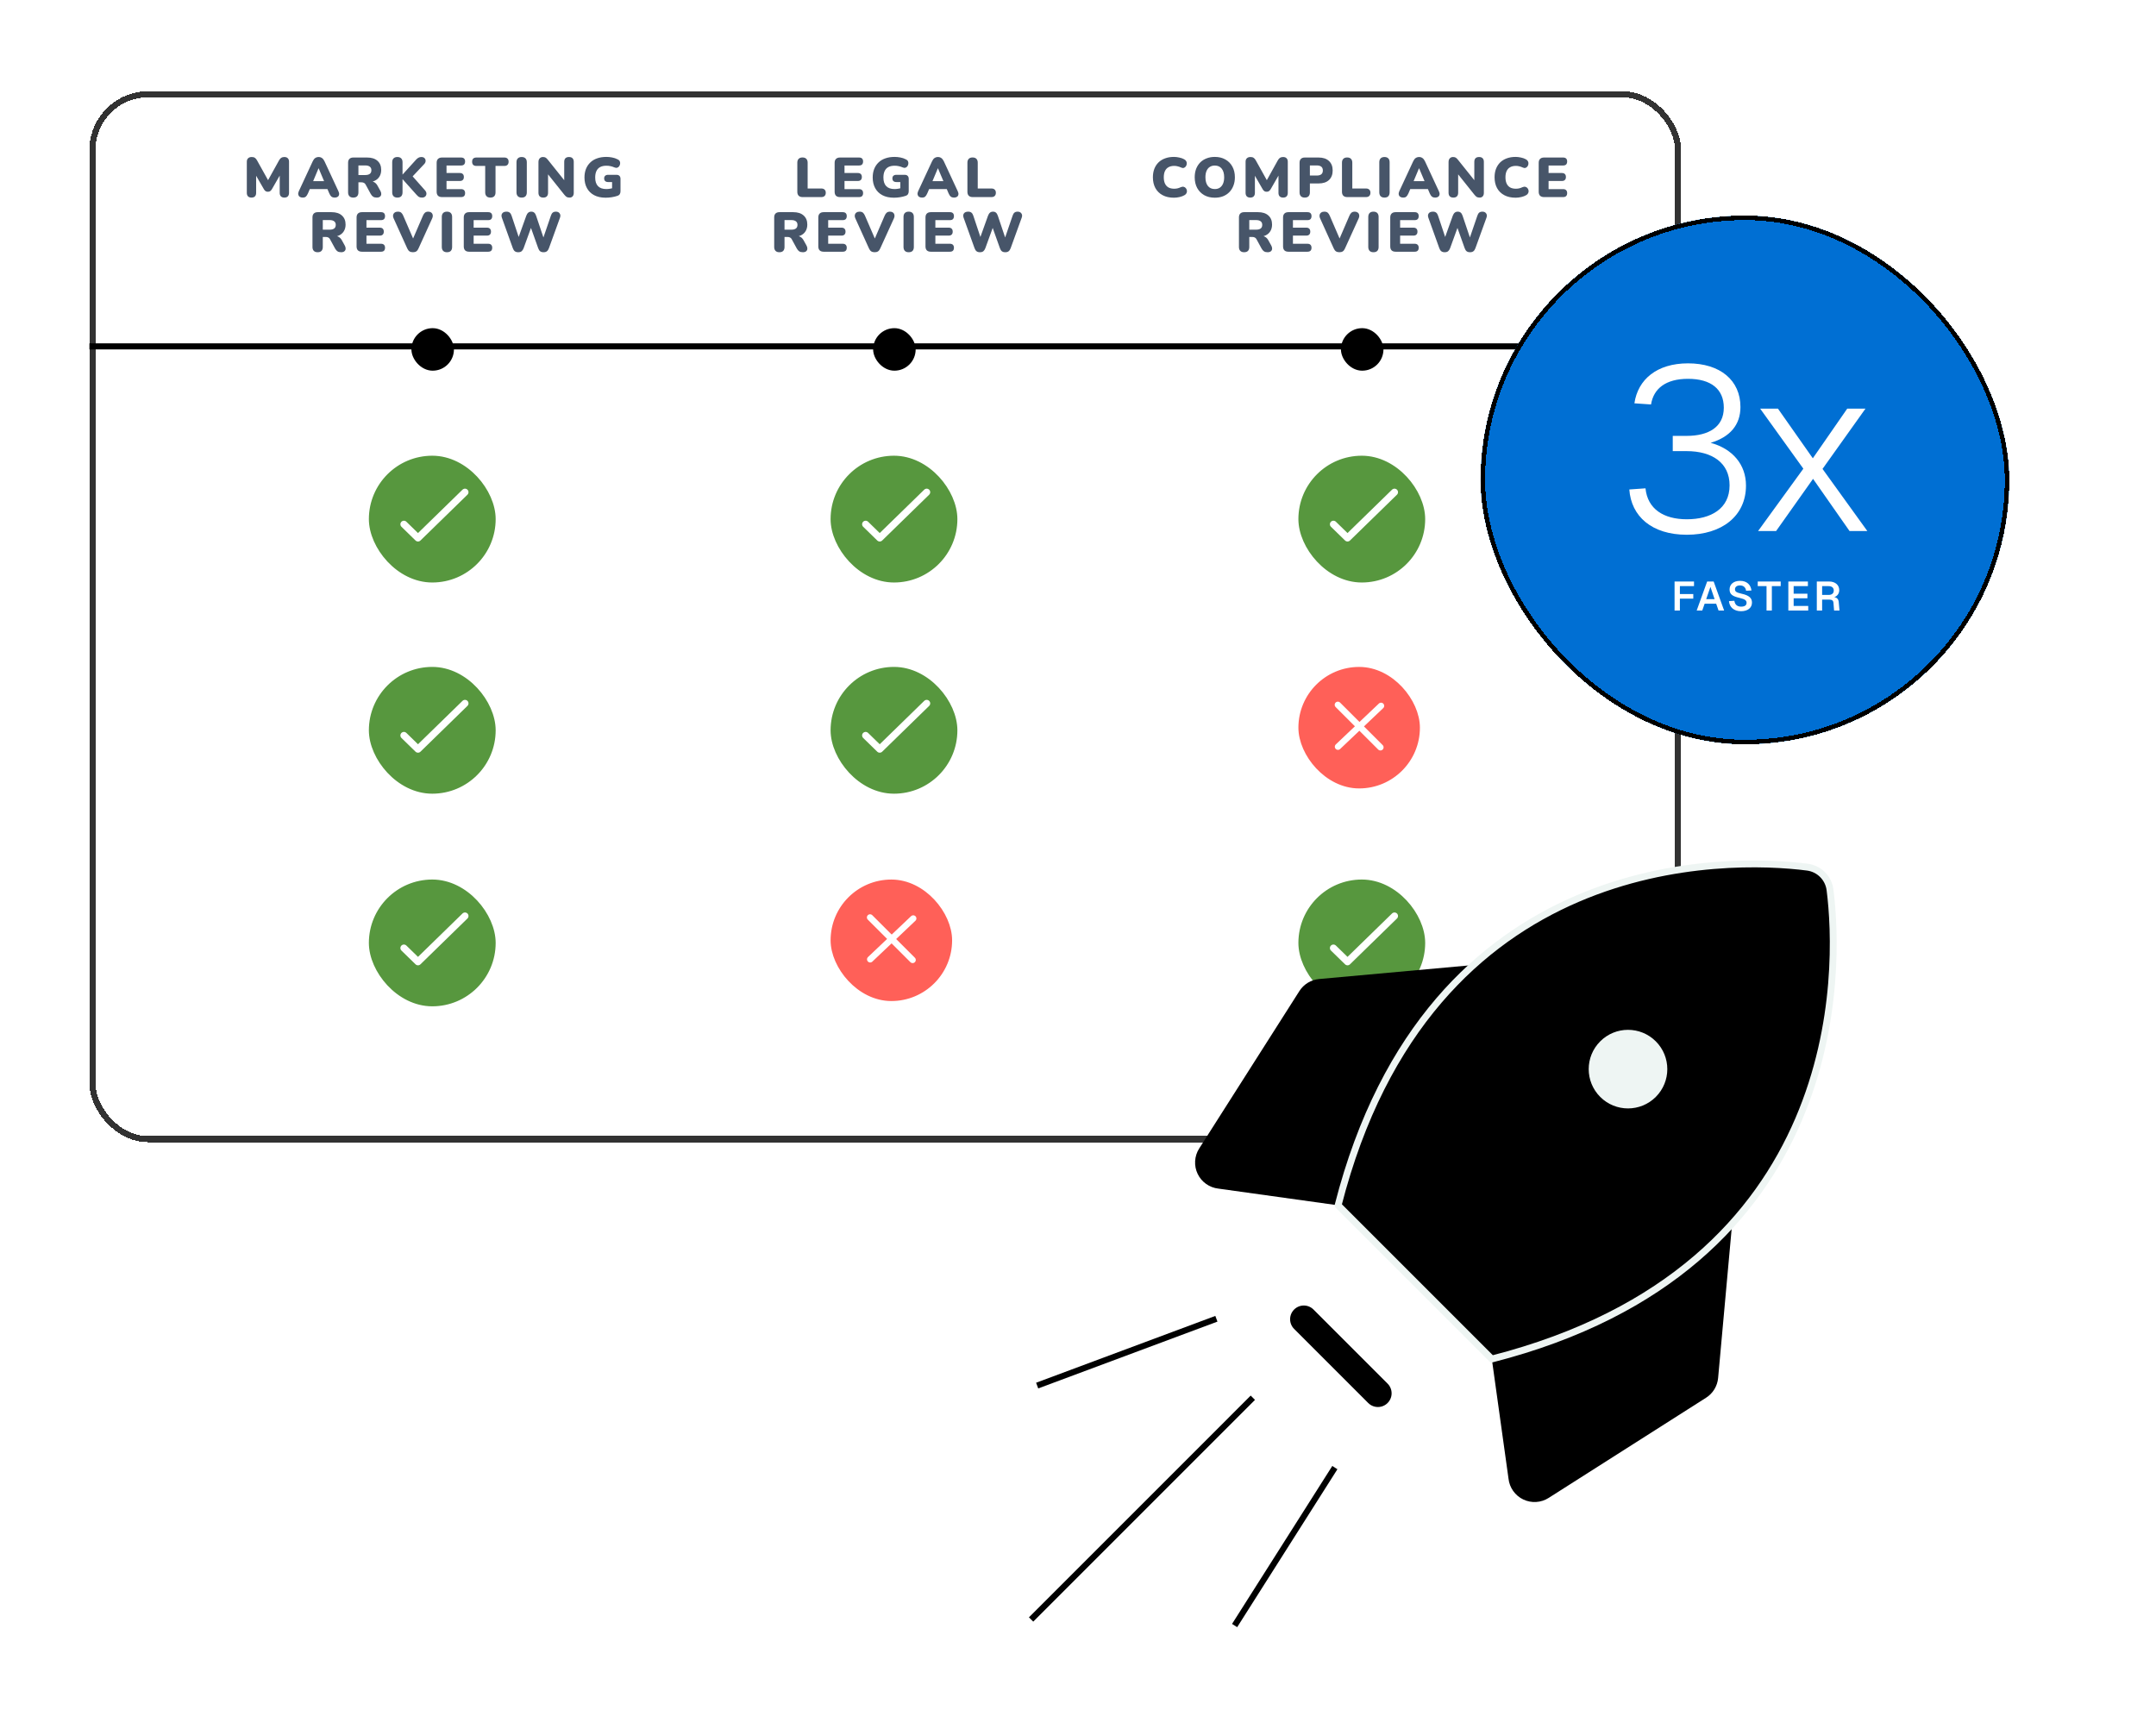 <?xml version="1.0" standalone="no"?>
<!DOCTYPE svg PUBLIC "-//W3C//DTD SVG 1.1//EN" "http://www.w3.org/Graphics/SVG/1.1/DTD/svg11.dtd">
<svg xmlns="http://www.w3.org/2000/svg" width="434" height="348" viewBox="0 0 434 348" fill="none">
<g filter="url(#filter0_d_153_1796)">
<rect x="18" y="16" width="320.413" height="211.57" rx="11.836" fill="white" shape-rendering="crispEdges"/>
<rect x="18.611" y="16.611" width="319.19" height="210.347" rx="11.224" stroke="#323232" stroke-width="1.223" shape-rendering="crispEdges"/>
<rect x="83.331" y="64.21" width="7.531" height="7.531" rx="3.766" fill="black" stroke="black" stroke-width="1.029" stroke-linecap="round" stroke-linejoin="round"/>
<rect x="176.275" y="64.21" width="7.531" height="7.531" rx="3.766" fill="black" stroke="black" stroke-width="1.029" stroke-linecap="round" stroke-linejoin="round"/>
<rect x="270.442" y="64.21" width="7.531" height="7.531" rx="3.766" fill="black" stroke="black" stroke-width="1.029" stroke-linecap="round" stroke-linejoin="round"/>
<rect x="74.963" y="90.083" width="24.104" height="24.104" rx="12.052" fill="#57973E" stroke="#57973E" stroke-width="1.418" stroke-linecap="round" stroke-linejoin="round"/>
<path d="M81.306 103.168L84.143 105.934L93.599 96.715" stroke="white" stroke-width="1.418" stroke-linecap="round" stroke-linejoin="round"/>
<rect x="74.963" y="132.599" width="24.104" height="24.104" rx="12.052" fill="#57973E" stroke="#57973E" stroke-width="1.418" stroke-linecap="round" stroke-linejoin="round"/>
<path d="M81.306 145.684L84.143 148.45L93.599 139.231" stroke="white" stroke-width="1.418" stroke-linecap="round" stroke-linejoin="round"/>
<rect x="167.907" y="90.083" width="24.104" height="24.104" rx="12.052" fill="#57973E" stroke="#57973E" stroke-width="1.418" stroke-linecap="round" stroke-linejoin="round"/>
<path d="M174.25 103.168L177.087 105.934L186.543 96.715" stroke="white" stroke-width="1.418" stroke-linecap="round" stroke-linejoin="round"/>
<rect x="167.907" y="132.599" width="24.104" height="24.104" rx="12.052" fill="#57973E" stroke="#57973E" stroke-width="1.418" stroke-linecap="round" stroke-linejoin="round"/>
<path d="M174.25 145.684L177.087 148.45L186.543 139.231" stroke="white" stroke-width="1.418" stroke-linecap="round" stroke-linejoin="round"/>
<rect x="74.963" y="175.402" width="24.104" height="24.104" rx="12.052" fill="#57973E" stroke="#57973E" stroke-width="1.418" stroke-linecap="round" stroke-linejoin="round"/>
<path d="M81.306 188.488L84.143 191.254L93.599 182.034" stroke="white" stroke-width="1.418" stroke-linecap="round" stroke-linejoin="round"/>
<rect x="167.774" y="175.27" width="23.311" height="23.311" rx="11.656" fill="#FF6058" stroke="#FF6058" stroke-width="1.148" stroke-linecap="round" stroke-linejoin="round"/>
<path d="M175.164 190.759L183.836 182.529" stroke="white" stroke-width="1.268" stroke-linecap="round" stroke-linejoin="round"/>
<path d="M183.714 190.882L175.139 182.321" stroke="white" stroke-width="1.268" stroke-linecap="round" stroke-linejoin="round"/>
<rect x="262.074" y="90.083" width="24.104" height="24.104" rx="12.052" fill="#57973E" stroke="#57973E" stroke-width="1.418" stroke-linecap="round" stroke-linejoin="round"/>
<path d="M268.417 103.168L271.254 105.934L280.71 96.715" stroke="white" stroke-width="1.418" stroke-linecap="round" stroke-linejoin="round"/>
<rect x="262.074" y="175.402" width="24.104" height="24.104" rx="12.052" fill="#57973E" stroke="#57973E" stroke-width="1.418" stroke-linecap="round" stroke-linejoin="round"/>
<path d="M268.417 188.488L271.254 191.254L280.71 182.034" stroke="white" stroke-width="1.418" stroke-linecap="round" stroke-linejoin="round"/>
<rect x="261.941" y="132.467" width="23.311" height="23.311" rx="11.656" fill="#FF6058" stroke="#FF6058" stroke-width="1.148" stroke-linecap="round" stroke-linejoin="round"/>
<path d="M269.331 147.956L278.003 139.726" stroke="white" stroke-width="1.268" stroke-linecap="round" stroke-linejoin="round"/>
<path d="M277.881 148.078L269.306 139.518" stroke="white" stroke-width="1.268" stroke-linecap="round" stroke-linejoin="round"/>
<path d="M18 67.364L337.337 67.364" stroke="black" stroke-width="1.223"/>
</g>
<path d="M161.55 39.675C161.218 39.675 160.959 39.585 160.77 39.404C160.59 39.216 160.499 38.956 160.499 38.625V32.75C160.499 32.411 160.59 32.152 160.77 31.971C160.951 31.79 161.207 31.7 161.538 31.7C161.877 31.7 162.133 31.79 162.307 31.971C162.487 32.152 162.578 32.411 162.578 32.75V37.947H165.334C165.62 37.947 165.839 38.022 165.989 38.173C166.148 38.316 166.227 38.527 166.227 38.806C166.227 39.084 166.148 39.299 165.989 39.45C165.839 39.6 165.62 39.675 165.334 39.675H161.55ZM169.096 39.675C168.742 39.675 168.471 39.585 168.282 39.404C168.101 39.216 168.011 38.949 168.011 38.602V32.784C168.011 32.438 168.101 32.174 168.282 31.994C168.471 31.805 168.742 31.711 169.096 31.711H172.925C173.196 31.711 173.4 31.779 173.535 31.915C173.671 32.05 173.739 32.246 173.739 32.502C173.739 32.766 173.671 32.969 173.535 33.112C173.4 33.248 173.196 33.315 172.925 33.315H169.999V34.829H172.677C172.94 34.829 173.14 34.897 173.275 35.032C173.419 35.168 173.49 35.367 173.49 35.631C173.49 35.895 173.419 36.094 173.275 36.23C173.14 36.365 172.94 36.433 172.677 36.433H169.999V38.071H172.925C173.196 38.071 173.4 38.143 173.535 38.286C173.671 38.422 173.739 38.617 173.739 38.873C173.739 39.137 173.671 39.337 173.535 39.472C173.4 39.608 173.196 39.675 172.925 39.675H169.096ZM179.943 39.8C179.032 39.8 178.256 39.63 177.616 39.291C176.983 38.952 176.501 38.478 176.17 37.868C175.838 37.258 175.673 36.546 175.673 35.733C175.673 35.1 175.771 34.532 175.967 34.027C176.17 33.515 176.46 33.078 176.836 32.717C177.213 32.347 177.672 32.069 178.215 31.881C178.764 31.685 179.386 31.587 180.079 31.587C180.455 31.587 180.839 31.625 181.231 31.7C181.622 31.768 182.007 31.899 182.383 32.095C182.579 32.186 182.711 32.314 182.779 32.479C182.854 32.638 182.876 32.807 182.846 32.988C182.824 33.161 182.76 33.323 182.654 33.473C182.556 33.617 182.421 33.714 182.248 33.767C182.074 33.812 181.879 33.786 181.66 33.688C181.434 33.583 181.189 33.504 180.926 33.451C180.662 33.391 180.384 33.361 180.09 33.361C179.585 33.361 179.164 33.451 178.825 33.632C178.493 33.812 178.245 34.08 178.079 34.434C177.913 34.788 177.83 35.221 177.83 35.733C177.83 36.501 178.019 37.081 178.395 37.472C178.772 37.864 179.329 38.06 180.067 38.06C180.293 38.06 180.538 38.037 180.802 37.992C181.073 37.947 181.344 37.883 181.615 37.8L181.231 38.58V36.648H180.44C180.184 36.648 179.984 36.584 179.841 36.456C179.706 36.328 179.638 36.147 179.638 35.914C179.638 35.68 179.706 35.503 179.841 35.383C179.984 35.255 180.184 35.191 180.44 35.191H182.112C182.376 35.191 182.575 35.262 182.711 35.405C182.854 35.541 182.925 35.74 182.925 36.004V38.501C182.925 38.727 182.876 38.919 182.779 39.077C182.688 39.235 182.541 39.348 182.338 39.416C181.984 39.536 181.6 39.63 181.186 39.698C180.771 39.766 180.357 39.8 179.943 39.8ZM185.592 39.777C185.359 39.777 185.163 39.724 185.005 39.619C184.847 39.506 184.749 39.355 184.711 39.167C184.673 38.971 184.707 38.753 184.813 38.512L187.626 32.457C187.761 32.163 187.927 31.948 188.123 31.813C188.326 31.677 188.556 31.609 188.812 31.609C189.068 31.609 189.29 31.677 189.478 31.813C189.674 31.948 189.844 32.163 189.987 32.457L192.8 38.512C192.92 38.753 192.962 38.971 192.924 39.167C192.894 39.363 192.8 39.514 192.641 39.619C192.491 39.724 192.303 39.777 192.077 39.777C191.775 39.777 191.542 39.709 191.376 39.574C191.218 39.438 191.075 39.22 190.947 38.919L190.337 37.484L191.128 38.06H186.473L187.275 37.484L186.665 38.919C186.53 39.22 186.391 39.438 186.247 39.574C186.104 39.709 185.886 39.777 185.592 39.777ZM188.789 33.88L187.479 37.009L187.163 36.467H190.45L190.134 37.009L188.812 33.88H188.789ZM195.79 39.675C195.459 39.675 195.199 39.585 195.01 39.404C194.83 39.216 194.739 38.956 194.739 38.625V32.75C194.739 32.411 194.83 32.152 195.01 31.971C195.191 31.79 195.447 31.7 195.779 31.7C196.117 31.7 196.374 31.79 196.547 31.971C196.728 32.152 196.818 32.411 196.818 32.75V37.947H199.574C199.861 37.947 200.079 38.022 200.23 38.173C200.388 38.316 200.467 38.527 200.467 38.806C200.467 39.084 200.388 39.299 200.23 39.45C200.079 39.6 199.861 39.675 199.574 39.675H195.79ZM156.883 50.777C156.552 50.777 156.295 50.687 156.115 50.506C155.934 50.318 155.844 50.058 155.844 49.727V43.762C155.844 43.423 155.934 43.163 156.115 42.982C156.303 42.801 156.563 42.711 156.894 42.711H159.673C160.577 42.711 161.274 42.933 161.763 43.378C162.26 43.814 162.509 44.425 162.509 45.208C162.509 45.712 162.396 46.153 162.17 46.529C161.951 46.898 161.631 47.185 161.21 47.388C160.795 47.584 160.283 47.682 159.673 47.682L159.764 47.478H160.306C160.63 47.478 160.916 47.557 161.164 47.716C161.413 47.866 161.62 48.1 161.786 48.416L162.351 49.433C162.471 49.651 162.528 49.866 162.52 50.077C162.513 50.28 162.43 50.45 162.272 50.585C162.121 50.713 161.899 50.777 161.605 50.777C161.311 50.777 161.07 50.717 160.882 50.596C160.701 50.476 160.539 50.288 160.396 50.032L159.368 48.145C159.278 47.979 159.161 47.866 159.018 47.806C158.882 47.738 158.724 47.704 158.544 47.704H157.922V49.727C157.922 50.058 157.836 50.318 157.662 50.506C157.489 50.687 157.229 50.777 156.883 50.777ZM157.922 46.236H159.3C159.7 46.236 160.005 46.157 160.215 45.998C160.426 45.84 160.532 45.596 160.532 45.264C160.532 44.948 160.426 44.711 160.215 44.553C160.005 44.387 159.7 44.304 159.3 44.304H157.922V46.236ZM165.808 50.675C165.454 50.675 165.183 50.585 164.995 50.404C164.814 50.216 164.724 49.949 164.724 49.602V43.784C164.724 43.438 164.814 43.174 164.995 42.993C165.183 42.805 165.454 42.711 165.808 42.711H169.638C169.909 42.711 170.112 42.779 170.248 42.914C170.383 43.05 170.451 43.246 170.451 43.502C170.451 43.766 170.383 43.969 170.248 44.112C170.112 44.248 169.909 44.315 169.638 44.315H166.712V45.829H169.389C169.653 45.829 169.852 45.897 169.988 46.032C170.131 46.168 170.203 46.367 170.203 46.631C170.203 46.895 170.131 47.094 169.988 47.23C169.852 47.365 169.653 47.433 169.389 47.433H166.712V49.071H169.638C169.909 49.071 170.112 49.143 170.248 49.286C170.383 49.422 170.451 49.617 170.451 49.873C170.451 50.137 170.383 50.337 170.248 50.472C170.112 50.608 169.909 50.675 169.638 50.675H165.808ZM176.068 50.777C175.782 50.777 175.548 50.717 175.368 50.596C175.194 50.476 175.048 50.284 174.927 50.02L172.193 43.988C172.073 43.724 172.035 43.487 172.08 43.276C172.125 43.065 172.231 42.903 172.397 42.79C172.562 42.67 172.769 42.609 173.018 42.609C173.327 42.609 173.556 42.677 173.707 42.813C173.865 42.948 174.001 43.148 174.114 43.411L176.418 48.744H175.786L178.09 43.4C178.203 43.137 178.339 42.941 178.497 42.813C178.655 42.677 178.877 42.609 179.163 42.609C179.397 42.609 179.593 42.67 179.751 42.79C179.909 42.903 180.007 43.065 180.044 43.276C180.09 43.487 180.052 43.724 179.932 43.988L177.186 50.02C177.073 50.284 176.93 50.476 176.757 50.596C176.584 50.717 176.354 50.777 176.068 50.777ZM182.916 50.777C182.585 50.777 182.329 50.687 182.148 50.506C181.967 50.318 181.877 50.054 181.877 49.715V43.671C181.877 43.325 181.967 43.061 182.148 42.881C182.329 42.7 182.585 42.609 182.916 42.609C183.255 42.609 183.511 42.7 183.684 42.881C183.865 43.061 183.955 43.325 183.955 43.671V49.715C183.955 50.054 183.869 50.318 183.696 50.506C183.522 50.687 183.262 50.777 182.916 50.777ZM187.384 50.675C187.03 50.675 186.759 50.585 186.571 50.404C186.39 50.216 186.3 49.949 186.3 49.602V43.784C186.3 43.438 186.39 43.174 186.571 42.993C186.759 42.805 187.03 42.711 187.384 42.711H191.214C191.485 42.711 191.688 42.779 191.824 42.914C191.959 43.05 192.027 43.246 192.027 43.502C192.027 43.766 191.959 43.969 191.824 44.112C191.688 44.248 191.485 44.315 191.214 44.315H188.288V45.829H190.965C191.229 45.829 191.428 45.897 191.564 46.032C191.707 46.168 191.779 46.367 191.779 46.631C191.779 46.895 191.707 47.094 191.564 47.23C191.428 47.365 191.229 47.433 190.965 47.433H188.288V49.071H191.214C191.485 49.071 191.688 49.143 191.824 49.286C191.959 49.422 192.027 49.617 192.027 49.873C192.027 50.137 191.959 50.337 191.824 50.472C191.688 50.608 191.485 50.675 191.214 50.675H187.384ZM197.26 50.777C196.981 50.777 196.755 50.713 196.582 50.585C196.409 50.45 196.273 50.242 196.176 49.964L193.973 43.83C193.852 43.491 193.871 43.204 194.029 42.971C194.195 42.73 194.485 42.609 194.899 42.609C195.178 42.609 195.396 42.677 195.554 42.813C195.712 42.941 195.837 43.144 195.927 43.423L197.61 48.472H197.079L198.887 43.423C198.992 43.144 199.124 42.941 199.282 42.813C199.44 42.677 199.644 42.609 199.892 42.609C200.141 42.609 200.34 42.677 200.491 42.813C200.642 42.941 200.766 43.148 200.864 43.434L202.558 48.472H202.106L203.835 43.423C203.925 43.144 204.046 42.941 204.196 42.813C204.355 42.677 204.573 42.609 204.852 42.609C205.198 42.609 205.45 42.73 205.608 42.971C205.774 43.204 205.793 43.491 205.665 43.83L203.439 49.975C203.342 50.246 203.206 50.45 203.033 50.585C202.867 50.713 202.645 50.777 202.366 50.777C202.08 50.777 201.85 50.713 201.677 50.585C201.511 50.45 201.38 50.242 201.282 49.964L199.689 45.49H199.971L198.345 49.975C198.239 50.246 198.104 50.45 197.938 50.585C197.772 50.713 197.546 50.777 197.26 50.777Z" fill="#475569"/>
<path d="M50.623 39.777C50.322 39.777 50.088 39.694 49.922 39.529C49.764 39.363 49.685 39.129 49.685 38.828V32.558C49.685 32.25 49.772 32.016 49.945 31.858C50.118 31.692 50.363 31.609 50.679 31.609C50.943 31.609 51.15 31.662 51.301 31.768C51.459 31.866 51.602 32.031 51.73 32.265L54.159 36.625H53.764L56.181 32.265C56.317 32.031 56.46 31.866 56.61 31.768C56.769 31.662 56.979 31.609 57.243 31.609C57.544 31.609 57.774 31.692 57.932 31.858C58.098 32.016 58.181 32.25 58.181 32.558V38.828C58.181 39.129 58.102 39.363 57.943 39.529C57.785 39.694 57.552 39.777 57.243 39.777C56.942 39.777 56.708 39.694 56.542 39.529C56.384 39.363 56.305 39.129 56.305 38.828V34.942H56.542L54.724 38.105C54.618 38.271 54.505 38.395 54.385 38.478C54.272 38.561 54.117 38.602 53.922 38.602C53.733 38.602 53.579 38.561 53.459 38.478C53.338 38.395 53.229 38.271 53.131 38.105L51.301 34.931H51.561V38.828C51.561 39.129 51.481 39.363 51.323 39.529C51.165 39.694 50.932 39.777 50.623 39.777ZM60.923 39.777C60.69 39.777 60.494 39.724 60.336 39.619C60.178 39.506 60.08 39.355 60.042 39.167C60.005 38.971 60.038 38.753 60.144 38.512L62.957 32.457C63.092 32.163 63.258 31.948 63.454 31.813C63.657 31.677 63.887 31.609 64.143 31.609C64.399 31.609 64.621 31.677 64.809 31.813C65.005 31.948 65.175 32.163 65.318 32.457L68.131 38.512C68.251 38.753 68.293 38.971 68.255 39.167C68.225 39.363 68.131 39.514 67.973 39.619C67.822 39.724 67.634 39.777 67.408 39.777C67.106 39.777 66.873 39.709 66.707 39.574C66.549 39.438 66.406 39.22 66.278 38.919L65.668 37.484L66.459 38.06H61.804L62.607 37.484L61.996 38.919C61.861 39.22 61.722 39.438 61.578 39.574C61.435 39.709 61.217 39.777 60.923 39.777ZM64.12 33.88L62.81 37.009L62.494 36.467H65.781L65.465 37.009L64.143 33.88H64.12ZM71.11 39.777C70.778 39.777 70.522 39.687 70.341 39.506C70.161 39.318 70.07 39.058 70.07 38.727V32.762C70.07 32.423 70.161 32.163 70.341 31.982C70.53 31.802 70.79 31.711 71.121 31.711H73.9C74.804 31.711 75.5 31.933 75.99 32.378C76.487 32.814 76.736 33.425 76.736 34.208C76.736 34.712 76.623 35.153 76.397 35.529C76.178 35.898 75.858 36.185 75.436 36.388C75.022 36.584 74.51 36.682 73.9 36.682L73.99 36.478H74.533C74.856 36.478 75.143 36.557 75.391 36.716C75.64 36.866 75.847 37.1 76.013 37.416L76.577 38.433C76.698 38.651 76.754 38.866 76.747 39.077C76.739 39.28 76.656 39.45 76.498 39.585C76.348 39.713 76.126 39.777 75.832 39.777C75.538 39.777 75.297 39.717 75.109 39.596C74.928 39.476 74.766 39.288 74.623 39.032L73.595 37.145C73.505 36.979 73.388 36.866 73.245 36.806C73.109 36.738 72.951 36.704 72.77 36.704H72.149V38.727C72.149 39.058 72.062 39.318 71.889 39.506C71.716 39.687 71.456 39.777 71.11 39.777ZM72.149 35.236H73.527C73.926 35.236 74.231 35.157 74.442 34.998C74.653 34.84 74.759 34.596 74.759 34.264C74.759 33.948 74.653 33.711 74.442 33.553C74.231 33.387 73.926 33.304 73.527 33.304H72.149V35.236ZM79.99 39.777C79.658 39.777 79.402 39.687 79.221 39.506C79.041 39.318 78.95 39.058 78.95 38.727V32.66C78.95 32.314 79.041 32.054 79.221 31.881C79.402 31.7 79.658 31.609 79.99 31.609C80.329 31.609 80.585 31.7 80.758 31.881C80.939 32.054 81.029 32.314 81.029 32.66V35.123H81.052L83.797 32.095C83.94 31.945 84.09 31.828 84.249 31.745C84.414 31.655 84.599 31.609 84.802 31.609C85.118 31.609 85.344 31.692 85.48 31.858C85.623 32.016 85.687 32.204 85.672 32.423C85.664 32.634 85.578 32.83 85.412 33.01L82.678 35.914V35.066L85.548 38.309C85.743 38.527 85.841 38.753 85.841 38.986C85.841 39.212 85.762 39.401 85.604 39.551C85.454 39.702 85.228 39.777 84.926 39.777C84.67 39.777 84.463 39.728 84.305 39.63C84.154 39.525 83.989 39.37 83.808 39.167L81.052 36.083H81.029V38.727C81.029 39.058 80.942 39.318 80.769 39.506C80.596 39.687 80.336 39.777 79.99 39.777ZM88.981 39.675C88.627 39.675 88.356 39.585 88.168 39.404C87.987 39.216 87.897 38.949 87.897 38.602V32.784C87.897 32.438 87.987 32.174 88.168 31.994C88.356 31.805 88.627 31.711 88.981 31.711H92.811C93.082 31.711 93.285 31.779 93.421 31.915C93.556 32.05 93.624 32.246 93.624 32.502C93.624 32.766 93.556 32.969 93.421 33.112C93.285 33.248 93.082 33.315 92.811 33.315H89.885V34.829H92.562C92.826 34.829 93.025 34.897 93.161 35.032C93.304 35.168 93.376 35.367 93.376 35.631C93.376 35.895 93.304 36.094 93.161 36.23C93.025 36.365 92.826 36.433 92.562 36.433H89.885V38.071H92.811C93.082 38.071 93.285 38.143 93.421 38.286C93.556 38.422 93.624 38.617 93.624 38.873C93.624 39.137 93.556 39.337 93.421 39.472C93.285 39.608 93.082 39.675 92.811 39.675H88.981ZM98.709 39.777C98.378 39.777 98.122 39.687 97.941 39.506C97.76 39.318 97.67 39.058 97.67 38.727V33.406H95.896C95.618 33.406 95.403 33.334 95.252 33.191C95.109 33.04 95.038 32.83 95.038 32.558C95.038 32.28 95.109 32.069 95.252 31.926C95.403 31.783 95.618 31.711 95.896 31.711H101.522C101.801 31.711 102.012 31.783 102.155 31.926C102.305 32.069 102.381 32.28 102.381 32.558C102.381 32.83 102.305 33.04 102.155 33.191C102.012 33.334 101.801 33.406 101.522 33.406H99.749V38.727C99.749 39.058 99.662 39.318 99.489 39.506C99.315 39.687 99.056 39.777 98.709 39.777ZM105.008 39.777C104.676 39.777 104.42 39.687 104.24 39.506C104.059 39.318 103.968 39.054 103.968 38.715V32.671C103.968 32.325 104.059 32.061 104.24 31.881C104.42 31.7 104.676 31.609 105.008 31.609C105.347 31.609 105.603 31.7 105.776 31.881C105.957 32.061 106.047 32.325 106.047 32.671V38.715C106.047 39.054 105.961 39.318 105.787 39.506C105.614 39.687 105.354 39.777 105.008 39.777ZM109.363 39.777C109.047 39.777 108.806 39.694 108.64 39.529C108.474 39.363 108.391 39.118 108.391 38.794V32.638C108.391 32.306 108.474 32.054 108.64 31.881C108.806 31.7 109.024 31.609 109.295 31.609C109.536 31.609 109.725 31.655 109.86 31.745C109.996 31.835 110.146 31.986 110.312 32.197L113.893 36.67H113.577V32.581C113.577 32.265 113.656 32.024 113.814 31.858C113.98 31.692 114.221 31.609 114.537 31.609C114.853 31.609 115.091 31.692 115.249 31.858C115.414 32.024 115.497 32.265 115.497 32.581V38.839C115.497 39.126 115.422 39.355 115.271 39.529C115.121 39.694 114.917 39.777 114.661 39.777C114.405 39.777 114.202 39.732 114.051 39.642C113.908 39.544 113.754 39.393 113.588 39.19L110.007 34.705H110.323V38.794C110.323 39.118 110.24 39.363 110.075 39.529C109.917 39.694 109.679 39.777 109.363 39.777ZM121.923 39.8C121.012 39.8 120.236 39.63 119.596 39.291C118.963 38.952 118.481 38.478 118.15 37.868C117.818 37.258 117.653 36.546 117.653 35.733C117.653 35.1 117.751 34.532 117.947 34.027C118.15 33.515 118.44 33.078 118.816 32.717C119.193 32.347 119.652 32.069 120.195 31.881C120.744 31.685 121.366 31.587 122.059 31.587C122.435 31.587 122.819 31.625 123.211 31.7C123.603 31.768 123.987 31.899 124.363 32.095C124.559 32.186 124.691 32.314 124.759 32.479C124.834 32.638 124.856 32.807 124.826 32.988C124.804 33.161 124.74 33.323 124.634 33.473C124.536 33.617 124.401 33.714 124.228 33.767C124.054 33.812 123.859 33.786 123.64 33.688C123.414 33.583 123.169 33.504 122.906 33.451C122.642 33.391 122.364 33.361 122.07 33.361C121.565 33.361 121.144 33.451 120.805 33.632C120.473 33.812 120.225 34.08 120.059 34.434C119.893 34.788 119.811 35.221 119.811 35.733C119.811 36.501 119.999 37.081 120.375 37.472C120.752 37.864 121.309 38.06 122.047 38.06C122.273 38.06 122.518 38.037 122.782 37.992C123.053 37.947 123.324 37.883 123.595 37.8L123.211 38.58V36.648H122.42C122.164 36.648 121.964 36.584 121.821 36.456C121.686 36.328 121.618 36.147 121.618 35.914C121.618 35.68 121.686 35.503 121.821 35.383C121.964 35.255 122.164 35.191 122.42 35.191H124.092C124.356 35.191 124.555 35.262 124.691 35.405C124.834 35.541 124.905 35.74 124.905 36.004V38.501C124.905 38.727 124.856 38.919 124.759 39.077C124.668 39.235 124.521 39.348 124.318 39.416C123.964 39.536 123.58 39.63 123.166 39.698C122.751 39.766 122.337 39.8 121.923 39.8ZM63.939 50.777C63.607 50.777 63.351 50.687 63.171 50.506C62.99 50.318 62.9 50.058 62.9 49.727V43.762C62.9 43.423 62.99 43.163 63.171 42.982C63.359 42.801 63.619 42.711 63.95 42.711H66.729C67.633 42.711 68.329 42.933 68.819 43.378C69.316 43.814 69.565 44.425 69.565 45.208C69.565 45.712 69.452 46.153 69.226 46.529C69.007 46.898 68.687 47.185 68.266 47.388C67.851 47.584 67.339 47.682 66.729 47.682L66.82 47.478H67.362C67.686 47.478 67.972 47.557 68.22 47.716C68.469 47.866 68.676 48.1 68.842 48.416L69.406 49.433C69.527 49.651 69.584 49.866 69.576 50.077C69.568 50.28 69.486 50.45 69.327 50.585C69.177 50.713 68.955 50.777 68.661 50.777C68.367 50.777 68.126 50.717 67.938 50.596C67.757 50.476 67.595 50.288 67.452 50.032L66.424 48.145C66.334 47.979 66.217 47.866 66.074 47.806C65.938 47.738 65.78 47.704 65.599 47.704H64.978V49.727C64.978 50.058 64.891 50.318 64.718 50.506C64.545 50.687 64.285 50.777 63.939 50.777ZM64.978 46.236H66.356C66.755 46.236 67.061 46.157 67.271 45.998C67.482 45.84 67.588 45.596 67.588 45.264C67.588 44.948 67.482 44.711 67.271 44.553C67.061 44.387 66.755 44.304 66.356 44.304H64.978V46.236ZM72.864 50.675C72.51 50.675 72.239 50.585 72.051 50.404C71.87 50.216 71.779 49.949 71.779 49.602V43.784C71.779 43.438 71.87 43.174 72.051 42.993C72.239 42.805 72.51 42.711 72.864 42.711H76.694C76.965 42.711 77.168 42.779 77.304 42.914C77.439 43.05 77.507 43.246 77.507 43.502C77.507 43.766 77.439 43.969 77.304 44.112C77.168 44.248 76.965 44.315 76.694 44.315H73.768V45.829H76.445C76.709 45.829 76.908 45.897 77.044 46.032C77.187 46.168 77.258 46.367 77.258 46.631C77.258 46.895 77.187 47.094 77.044 47.23C76.908 47.365 76.709 47.433 76.445 47.433H73.768V49.071H76.694C76.965 49.071 77.168 49.143 77.304 49.286C77.439 49.422 77.507 49.617 77.507 49.873C77.507 50.137 77.439 50.337 77.304 50.472C77.168 50.608 76.965 50.675 76.694 50.675H72.864ZM83.124 50.777C82.838 50.777 82.604 50.717 82.424 50.596C82.25 50.476 82.103 50.284 81.983 50.02L79.249 43.988C79.129 43.724 79.091 43.487 79.136 43.276C79.181 43.065 79.287 42.903 79.452 42.79C79.618 42.67 79.825 42.609 80.074 42.609C80.382 42.609 80.612 42.677 80.763 42.813C80.921 42.948 81.057 43.148 81.169 43.411L83.474 48.744H82.841L85.146 43.4C85.259 43.137 85.395 42.941 85.553 42.813C85.711 42.677 85.933 42.609 86.219 42.609C86.453 42.609 86.648 42.67 86.807 42.79C86.965 42.903 87.063 43.065 87.1 43.276C87.146 43.487 87.108 43.724 86.987 43.988L84.242 50.02C84.129 50.284 83.986 50.476 83.813 50.596C83.64 50.717 83.41 50.777 83.124 50.777ZM89.972 50.777C89.641 50.777 89.385 50.687 89.204 50.506C89.023 50.318 88.933 50.054 88.933 49.715V43.671C88.933 43.325 89.023 43.061 89.204 42.881C89.385 42.7 89.641 42.609 89.972 42.609C90.311 42.609 90.567 42.7 90.74 42.881C90.921 43.061 91.011 43.325 91.011 43.671V49.715C91.011 50.054 90.925 50.318 90.751 50.506C90.578 50.687 90.318 50.777 89.972 50.777ZM94.44 50.675C94.086 50.675 93.815 50.585 93.627 50.404C93.446 50.216 93.356 49.949 93.356 49.602V43.784C93.356 43.438 93.446 43.174 93.627 42.993C93.815 42.805 94.086 42.711 94.44 42.711H98.27C98.541 42.711 98.744 42.779 98.88 42.914C99.015 43.05 99.083 43.246 99.083 43.502C99.083 43.766 99.015 43.969 98.88 44.112C98.744 44.248 98.541 44.315 98.27 44.315H95.344V45.829H98.021C98.285 45.829 98.484 45.897 98.62 46.032C98.763 46.168 98.835 46.367 98.835 46.631C98.835 46.895 98.763 47.094 98.62 47.23C98.484 47.365 98.285 47.433 98.021 47.433H95.344V49.071H98.27C98.541 49.071 98.744 49.143 98.88 49.286C99.015 49.422 99.083 49.617 99.083 49.873C99.083 50.137 99.015 50.337 98.88 50.472C98.744 50.608 98.541 50.675 98.27 50.675H94.44ZM104.316 50.777C104.037 50.777 103.811 50.713 103.638 50.585C103.465 50.45 103.329 50.242 103.231 49.964L101.029 43.83C100.908 43.491 100.927 43.204 101.085 42.971C101.251 42.73 101.541 42.609 101.955 42.609C102.234 42.609 102.452 42.677 102.61 42.813C102.768 42.941 102.893 43.144 102.983 43.423L104.666 48.472H104.135L105.943 43.423C106.048 43.144 106.18 42.941 106.338 42.813C106.496 42.677 106.7 42.609 106.948 42.609C107.197 42.609 107.396 42.677 107.547 42.813C107.697 42.941 107.822 43.148 107.92 43.434L109.614 48.472H109.162L110.891 43.423C110.981 43.144 111.102 42.941 111.252 42.813C111.41 42.677 111.629 42.609 111.907 42.609C112.254 42.609 112.506 42.73 112.664 42.971C112.83 43.204 112.849 43.491 112.721 43.83L110.495 49.975C110.397 50.246 110.262 50.45 110.089 50.585C109.923 50.713 109.701 50.777 109.422 50.777C109.136 50.777 108.906 50.713 108.733 50.585C108.567 50.45 108.436 50.242 108.338 49.964L106.745 45.49H107.027L105.4 49.975C105.295 50.246 105.159 50.45 104.994 50.585C104.828 50.713 104.602 50.777 104.316 50.777Z" fill="#475569"/>
<path d="M236.301 39.8C235.42 39.8 234.663 39.63 234.031 39.291C233.398 38.952 232.912 38.474 232.573 37.857C232.242 37.239 232.076 36.516 232.076 35.688C232.076 35.07 232.17 34.509 232.359 34.004C232.554 33.5 232.833 33.067 233.195 32.705C233.564 32.344 234.008 32.069 234.528 31.881C235.055 31.685 235.646 31.587 236.301 31.587C236.648 31.587 237.005 31.628 237.374 31.711C237.751 31.786 238.082 31.903 238.369 32.061C238.579 32.174 238.726 32.317 238.809 32.491C238.892 32.664 238.918 32.841 238.888 33.022C238.866 33.202 238.802 33.364 238.696 33.507C238.591 33.65 238.455 33.748 238.289 33.801C238.124 33.846 237.943 33.82 237.747 33.722C237.521 33.617 237.295 33.537 237.069 33.485C236.851 33.425 236.621 33.394 236.38 33.394C235.913 33.394 235.522 33.485 235.205 33.666C234.897 33.839 234.663 34.095 234.505 34.434C234.347 34.773 234.268 35.191 234.268 35.688C234.268 36.185 234.347 36.606 234.505 36.953C234.663 37.292 234.897 37.552 235.205 37.732C235.522 37.906 235.913 37.992 236.38 37.992C236.576 37.992 236.787 37.97 237.013 37.924C237.239 37.872 237.461 37.793 237.679 37.687C237.905 37.589 238.105 37.563 238.278 37.608C238.459 37.653 238.602 37.744 238.707 37.879C238.82 38.015 238.892 38.173 238.922 38.354C238.952 38.527 238.926 38.7 238.843 38.873C238.768 39.047 238.632 39.186 238.436 39.291C238.173 39.45 237.845 39.574 237.454 39.664C237.069 39.755 236.685 39.8 236.301 39.8ZM244.537 39.8C243.731 39.8 243.023 39.63 242.413 39.291C241.803 38.945 241.329 38.463 240.99 37.845C240.658 37.228 240.493 36.508 240.493 35.688C240.493 35.07 240.587 34.509 240.775 34.004C240.971 33.5 241.246 33.067 241.6 32.705C241.961 32.344 242.391 32.069 242.888 31.881C243.385 31.685 243.935 31.587 244.537 31.587C245.343 31.587 246.047 31.756 246.65 32.095C247.26 32.434 247.734 32.912 248.073 33.53C248.412 34.14 248.581 34.859 248.581 35.688C248.581 36.305 248.483 36.866 248.288 37.371C248.099 37.875 247.824 38.312 247.463 38.681C247.109 39.043 246.684 39.321 246.186 39.517C245.689 39.706 245.14 39.8 244.537 39.8ZM244.537 38.06C244.936 38.06 245.275 37.966 245.554 37.778C245.832 37.589 246.047 37.318 246.198 36.964C246.348 36.61 246.424 36.185 246.424 35.688C246.424 34.942 246.258 34.362 245.927 33.948C245.595 33.534 245.132 33.327 244.537 33.327C244.145 33.327 243.807 33.421 243.52 33.609C243.242 33.79 243.027 34.057 242.876 34.411C242.726 34.758 242.651 35.183 242.651 35.688C242.651 36.433 242.816 37.017 243.148 37.439C243.479 37.853 243.942 38.06 244.537 38.06ZM251.673 39.777C251.371 39.777 251.138 39.694 250.972 39.529C250.814 39.363 250.735 39.129 250.735 38.828V32.558C250.735 32.25 250.822 32.016 250.995 31.858C251.168 31.692 251.413 31.609 251.729 31.609C251.993 31.609 252.2 31.662 252.35 31.768C252.509 31.866 252.652 32.031 252.78 32.265L255.209 36.625H254.813L257.231 32.265C257.366 32.031 257.509 31.866 257.66 31.768C257.818 31.662 258.029 31.609 258.293 31.609C258.594 31.609 258.824 31.692 258.982 31.858C259.147 32.016 259.23 32.25 259.23 32.558V38.828C259.23 39.129 259.151 39.363 258.993 39.529C258.835 39.694 258.601 39.777 258.293 39.777C257.991 39.777 257.758 39.694 257.592 39.529C257.434 39.363 257.355 39.129 257.355 38.828V34.942H257.592L255.773 38.105C255.668 38.271 255.555 38.395 255.435 38.478C255.322 38.561 255.167 38.602 254.971 38.602C254.783 38.602 254.629 38.561 254.508 38.478C254.388 38.395 254.278 38.271 254.181 38.105L252.35 34.931H252.61V38.828C252.61 39.129 252.531 39.363 252.373 39.529C252.215 39.694 251.981 39.777 251.673 39.777ZM262.64 39.777C262.308 39.777 262.052 39.687 261.871 39.506C261.691 39.318 261.6 39.058 261.6 38.727V32.762C261.6 32.423 261.691 32.163 261.871 31.982C262.06 31.802 262.319 31.711 262.651 31.711H265.43C266.334 31.711 267.03 31.945 267.52 32.411C268.017 32.871 268.265 33.507 268.265 34.321C268.265 35.134 268.017 35.774 267.52 36.241C267.03 36.701 266.334 36.93 265.43 36.93H263.679V38.727C263.679 39.058 263.592 39.318 263.419 39.506C263.246 39.687 262.986 39.777 262.64 39.777ZM263.679 35.337H265.068C265.46 35.337 265.761 35.255 265.972 35.089C266.183 34.916 266.288 34.66 266.288 34.321C266.288 33.974 266.183 33.718 265.972 33.553C265.761 33.387 265.46 33.304 265.068 33.304H263.679V35.337ZM271.189 39.675C270.857 39.675 270.598 39.585 270.409 39.404C270.229 39.216 270.138 38.956 270.138 38.625V32.75C270.138 32.411 270.229 32.152 270.409 31.971C270.59 31.79 270.846 31.7 271.178 31.7C271.516 31.7 271.772 31.79 271.946 31.971C272.126 32.152 272.217 32.411 272.217 32.75V37.947H274.973C275.259 37.947 275.478 38.022 275.628 38.173C275.787 38.316 275.866 38.527 275.866 38.806C275.866 39.084 275.787 39.299 275.628 39.45C275.478 39.6 275.259 39.675 274.973 39.675H271.189ZM278.69 39.777C278.358 39.777 278.102 39.687 277.921 39.506C277.741 39.318 277.65 39.054 277.65 38.715V32.671C277.65 32.325 277.741 32.061 277.921 31.881C278.102 31.7 278.358 31.609 278.69 31.609C279.028 31.609 279.284 31.7 279.458 31.881C279.638 32.061 279.729 32.325 279.729 32.671V38.715C279.729 39.054 279.642 39.318 279.469 39.506C279.296 39.687 279.036 39.777 278.69 39.777ZM282.446 39.777C282.213 39.777 282.017 39.724 281.859 39.619C281.7 39.506 281.602 39.355 281.565 39.167C281.527 38.971 281.561 38.753 281.666 38.512L284.479 32.457C284.615 32.163 284.781 31.948 284.976 31.813C285.18 31.677 285.41 31.609 285.666 31.609C285.922 31.609 286.144 31.677 286.332 31.813C286.528 31.948 286.697 32.163 286.84 32.457L289.653 38.512C289.774 38.753 289.815 38.971 289.778 39.167C289.748 39.363 289.653 39.514 289.495 39.619C289.345 39.724 289.156 39.777 288.93 39.777C288.629 39.777 288.396 39.709 288.23 39.574C288.072 39.438 287.929 39.22 287.801 38.919L287.191 37.484L287.981 38.06H283.327L284.129 37.484L283.519 38.919C283.384 39.22 283.244 39.438 283.101 39.574C282.958 39.709 282.74 39.777 282.446 39.777ZM285.643 33.88L284.333 37.009L284.016 36.467H287.304L286.987 37.009L285.666 33.88H285.643ZM292.565 39.777C292.248 39.777 292.007 39.694 291.842 39.529C291.676 39.363 291.593 39.118 291.593 38.794V32.638C291.593 32.306 291.676 32.054 291.842 31.881C292.007 31.7 292.226 31.609 292.497 31.609C292.738 31.609 292.926 31.655 293.062 31.745C293.197 31.835 293.348 31.986 293.513 32.197L297.095 36.67H296.778V32.581C296.778 32.265 296.857 32.024 297.016 31.858C297.181 31.692 297.422 31.609 297.739 31.609C298.055 31.609 298.292 31.692 298.45 31.858C298.616 32.024 298.699 32.265 298.699 32.581V38.839C298.699 39.126 298.623 39.355 298.473 39.529C298.322 39.694 298.119 39.777 297.863 39.777C297.607 39.777 297.403 39.732 297.253 39.642C297.11 39.544 296.955 39.393 296.79 39.19L293.208 34.705H293.525V38.794C293.525 39.118 293.442 39.363 293.276 39.529C293.118 39.694 292.881 39.777 292.565 39.777ZM305.079 39.8C304.198 39.8 303.441 39.63 302.809 39.291C302.176 38.952 301.69 38.474 301.351 37.857C301.02 37.239 300.854 36.516 300.854 35.688C300.854 35.07 300.948 34.509 301.137 34.004C301.333 33.5 301.611 33.067 301.973 32.705C302.342 32.344 302.786 32.069 303.306 31.881C303.833 31.685 304.424 31.587 305.079 31.587C305.426 31.587 305.784 31.628 306.153 31.711C306.529 31.786 306.861 31.903 307.147 32.061C307.358 32.174 307.504 32.317 307.587 32.491C307.67 32.664 307.696 32.841 307.666 33.022C307.644 33.202 307.58 33.364 307.474 33.507C307.369 33.65 307.233 33.748 307.068 33.801C306.902 33.846 306.721 33.82 306.525 33.722C306.299 33.617 306.074 33.537 305.848 33.485C305.629 33.425 305.399 33.394 305.158 33.394C304.692 33.394 304.3 33.485 303.984 33.666C303.675 33.839 303.441 34.095 303.283 34.434C303.125 34.773 303.046 35.191 303.046 35.688C303.046 36.185 303.125 36.606 303.283 36.953C303.441 37.292 303.675 37.552 303.984 37.732C304.3 37.906 304.692 37.992 305.158 37.992C305.354 37.992 305.565 37.97 305.791 37.924C306.017 37.872 306.239 37.793 306.458 37.687C306.684 37.589 306.883 37.563 307.056 37.608C307.237 37.653 307.38 37.744 307.486 37.879C307.599 38.015 307.67 38.173 307.7 38.354C307.73 38.527 307.704 38.7 307.621 38.873C307.546 39.047 307.41 39.186 307.214 39.291C306.951 39.45 306.623 39.574 306.232 39.664C305.848 39.755 305.463 39.8 305.079 39.8ZM310.824 39.675C310.47 39.675 310.198 39.585 310.01 39.404C309.829 39.216 309.739 38.949 309.739 38.602V32.784C309.739 32.438 309.829 32.174 310.01 31.994C310.198 31.805 310.47 31.711 310.824 31.711H314.653C314.924 31.711 315.128 31.779 315.263 31.915C315.399 32.05 315.467 32.246 315.467 32.502C315.467 32.766 315.399 32.969 315.263 33.112C315.128 33.248 314.924 33.315 314.653 33.315H311.727V34.829H314.405C314.668 34.829 314.868 34.897 315.003 35.032C315.147 35.168 315.218 35.367 315.218 35.631C315.218 35.895 315.147 36.094 315.003 36.23C314.868 36.365 314.668 36.433 314.405 36.433H311.727V38.071H314.653C314.924 38.071 315.128 38.143 315.263 38.286C315.399 38.422 315.467 38.617 315.467 38.873C315.467 39.137 315.399 39.337 315.263 39.472C315.128 39.608 314.924 39.675 314.653 39.675H310.824ZM250.438 50.777C250.107 50.777 249.851 50.687 249.67 50.506C249.49 50.318 249.399 50.058 249.399 49.727V43.762C249.399 43.423 249.49 43.163 249.67 42.982C249.859 42.801 250.118 42.711 250.45 42.711H253.229C254.133 42.711 254.829 42.933 255.319 43.378C255.816 43.814 256.064 44.425 256.064 45.208C256.064 45.712 255.951 46.153 255.725 46.529C255.507 46.898 255.187 47.185 254.765 47.388C254.351 47.584 253.839 47.682 253.229 47.682L253.319 47.478H253.861C254.185 47.478 254.471 47.557 254.72 47.716C254.969 47.866 255.176 48.1 255.341 48.416L255.906 49.433C256.027 49.651 256.083 49.866 256.076 50.077C256.068 50.28 255.985 50.45 255.827 50.585C255.676 50.713 255.454 50.777 255.161 50.777C254.867 50.777 254.626 50.717 254.438 50.596C254.257 50.476 254.095 50.288 253.952 50.032L252.924 48.145C252.833 47.979 252.717 47.866 252.574 47.806C252.438 47.738 252.28 47.704 252.099 47.704H251.478V49.727C251.478 50.058 251.391 50.318 251.218 50.506C251.045 50.687 250.785 50.777 250.438 50.777ZM251.478 46.236H252.856C253.255 46.236 253.56 46.157 253.771 45.998C253.982 45.84 254.087 45.596 254.087 45.264C254.087 44.948 253.982 44.711 253.771 44.553C253.56 44.387 253.255 44.304 252.856 44.304H251.478V46.236ZM259.364 50.675C259.01 50.675 258.739 50.585 258.55 50.404C258.37 50.216 258.279 49.949 258.279 49.602V43.784C258.279 43.438 258.37 43.174 258.55 42.993C258.739 42.805 259.01 42.711 259.364 42.711H263.193C263.464 42.711 263.668 42.779 263.803 42.914C263.939 43.05 264.007 43.246 264.007 43.502C264.007 43.766 263.939 43.969 263.803 44.112C263.668 44.248 263.464 44.315 263.193 44.315H260.267V45.829H262.945C263.208 45.829 263.408 45.897 263.543 46.032C263.687 46.168 263.758 46.367 263.758 46.631C263.758 46.895 263.687 47.094 263.543 47.23C263.408 47.365 263.208 47.433 262.945 47.433H260.267V49.071H263.193C263.464 49.071 263.668 49.143 263.803 49.286C263.939 49.422 264.007 49.617 264.007 49.873C264.007 50.137 263.939 50.337 263.803 50.472C263.668 50.608 263.464 50.675 263.193 50.675H259.364ZM269.624 50.777C269.337 50.777 269.104 50.717 268.923 50.596C268.75 50.476 268.603 50.284 268.483 50.02L265.749 43.988C265.628 43.724 265.591 43.487 265.636 43.276C265.681 43.065 265.786 42.903 265.952 42.79C266.118 42.67 266.325 42.609 266.573 42.609C266.882 42.609 267.112 42.677 267.263 42.813C267.421 42.948 267.556 43.148 267.669 43.411L269.974 48.744H269.341L271.646 43.4C271.759 43.137 271.894 42.941 272.052 42.813C272.211 42.677 272.433 42.609 272.719 42.609C272.952 42.609 273.148 42.67 273.306 42.79C273.465 42.903 273.562 43.065 273.6 43.276C273.645 43.487 273.608 43.724 273.487 43.988L270.742 50.02C270.629 50.284 270.486 50.476 270.313 50.596C270.139 50.717 269.91 50.777 269.624 50.777ZM276.472 50.777C276.14 50.777 275.884 50.687 275.703 50.506C275.523 50.318 275.432 50.054 275.432 49.715V43.671C275.432 43.325 275.523 43.061 275.703 42.881C275.884 42.7 276.14 42.609 276.472 42.609C276.811 42.609 277.067 42.7 277.24 42.881C277.421 43.061 277.511 43.325 277.511 43.671V49.715C277.511 50.054 277.424 50.318 277.251 50.506C277.078 50.687 276.818 50.777 276.472 50.777ZM280.94 50.675C280.586 50.675 280.315 50.585 280.126 50.404C279.946 50.216 279.855 49.949 279.855 49.602V43.784C279.855 43.438 279.946 43.174 280.126 42.993C280.315 42.805 280.586 42.711 280.94 42.711H284.769C285.041 42.711 285.244 42.779 285.379 42.914C285.515 43.05 285.583 43.246 285.583 43.502C285.583 43.766 285.515 43.969 285.379 44.112C285.244 44.248 285.041 44.315 284.769 44.315H281.844V45.829H284.521C284.784 45.829 284.984 45.897 285.12 46.032C285.263 46.168 285.334 46.367 285.334 46.631C285.334 46.895 285.263 47.094 285.12 47.23C284.984 47.365 284.784 47.433 284.521 47.433H281.844V49.071H284.769C285.041 49.071 285.244 49.143 285.379 49.286C285.515 49.422 285.583 49.617 285.583 49.873C285.583 50.137 285.515 50.337 285.379 50.472C285.244 50.608 285.041 50.675 284.769 50.675H280.94ZM290.816 50.777C290.537 50.777 290.311 50.713 290.138 50.585C289.965 50.45 289.829 50.242 289.731 49.964L287.528 43.83C287.408 43.491 287.427 43.204 287.585 42.971C287.75 42.73 288.04 42.609 288.455 42.609C288.733 42.609 288.952 42.677 289.11 42.813C289.268 42.941 289.392 43.144 289.483 43.423L291.166 48.472H290.635L292.442 43.423C292.548 43.144 292.68 42.941 292.838 42.813C292.996 42.677 293.199 42.609 293.448 42.609C293.696 42.609 293.896 42.677 294.047 42.813C294.197 42.941 294.321 43.148 294.419 43.434L296.114 48.472H295.662L297.39 43.423C297.481 43.144 297.601 42.941 297.752 42.813C297.91 42.677 298.128 42.609 298.407 42.609C298.754 42.609 299.006 42.73 299.164 42.971C299.33 43.204 299.349 43.491 299.221 43.83L296.995 49.975C296.897 50.246 296.762 50.45 296.588 50.585C296.423 50.713 296.2 50.777 295.922 50.777C295.636 50.777 295.406 50.713 295.233 50.585C295.067 50.45 294.935 50.242 294.837 49.964L293.244 45.49H293.527L291.9 49.975C291.795 50.246 291.659 50.45 291.493 50.585C291.328 50.713 291.102 50.777 290.816 50.777Z" fill="#475569"/>
<path d="M268.705 295.444L248.526 327.241" stroke="black" stroke-width="1.223"/>
<path d="M244.857 265.482L208.78 278.934" stroke="black" stroke-width="1.223"/>
<path d="M252.195 281.38L207.557 326.018" stroke="black" stroke-width="1.223"/>
<path d="M277.371 280.49L262.454 265.573" stroke="black" stroke-width="5.517" stroke-linecap="round" stroke-linejoin="round"/>
<path d="M348.675 246.33L345.854 277.409C345.781 278.212 345.524 278.988 345.104 279.676C344.684 280.365 344.111 280.948 343.43 281.38L311.736 301.551C310.981 302.032 310.115 302.313 309.221 302.366C308.326 302.42 307.433 302.245 306.625 301.858C305.817 301.471 305.121 300.884 304.603 300.153C304.085 299.423 303.761 298.572 303.663 297.682L300.302 273.586" fill="black"/>
<path d="M296.614 194.269L265.535 197.09C264.732 197.163 263.956 197.42 263.268 197.84C262.579 198.26 261.996 198.833 261.564 199.514L241.393 231.208C240.912 231.963 240.632 232.829 240.578 233.724C240.524 234.618 240.699 235.511 241.086 236.319C241.473 237.127 242.06 237.823 242.791 238.341C243.521 238.859 244.372 239.183 245.262 239.282L269.358 242.643" fill="black"/>
<path d="M269.358 242.643C287.72 170.868 347.919 172.528 363.801 174.565C364.965 174.711 366.046 175.24 366.875 176.069C367.704 176.898 368.233 177.979 368.379 179.143C370.416 195.025 372.076 255.224 300.301 273.586L269.358 242.643Z" fill="black" stroke="#EEF5F3" stroke-width="1.379" stroke-linecap="round" stroke-linejoin="round"/>
<path d="M322.122 220.822C325.212 223.911 330.221 223.911 333.31 220.822C336.4 217.732 336.4 212.723 333.31 209.634C330.221 206.545 325.212 206.545 322.122 209.634C319.033 212.723 319.033 217.732 322.122 220.822Z" fill="#EEF5F3"/>
<g filter="url(#filter1_d_153_1796)">
<g clip-path="url(#clip0_153_1796)">
<circle cx="360.12" cy="93.657" r="74.625" fill="#006FD3"/>
<path d="M339.56 104.697C332.491 104.697 328.352 100.977 327.98 95.582L331.236 95.35C331.654 99.535 334.909 101.581 339.56 101.581C344.35 101.581 348.163 99.489 348.163 94.745C348.163 90.234 344.675 87.862 339.513 87.862H336.723V84.793H339.513C343.978 84.793 347 82.98 347 79.12C347 75.4 344.443 73.307 339.792 73.307C335.328 73.307 332.863 75.26 332.352 78.469L329.003 78.236C329.701 73.446 333.514 70.191 339.792 70.191C346.256 70.191 350.349 73.586 350.349 78.98C350.349 82.561 348.256 85.026 344.35 86.188C348.768 87.397 351.465 90.56 351.465 94.792C351.465 100.977 346.535 104.697 339.56 104.697ZM353.897 103.953L363.012 91.397L354.316 79.306H357.897L364.919 89.304L371.848 79.306H375.521L366.872 91.443L375.894 103.953H372.313L364.965 93.443L357.524 103.953H353.897Z" fill="white"/>
<path d="M337.088 119.959V114.107H341.004V115.038H338.16V116.637H340.856V117.561H338.16V119.959H337.088ZM341.537 119.959L343.647 114.107H344.958L347.068 119.959H345.947L345.461 118.575H343.144L342.658 119.959H341.537ZM343.457 117.66H345.147L344.307 115.186L343.457 117.66ZM350.479 120.091C349.019 120.091 348.137 119.275 348.038 118.055L349.127 117.989C349.234 118.748 349.679 119.168 350.495 119.168C351.179 119.168 351.583 118.913 351.583 118.41C351.583 117.956 351.352 117.684 350.157 117.404C348.706 117.074 348.162 116.662 348.162 115.706C348.162 114.684 348.953 113.975 350.272 113.975C351.666 113.975 352.441 114.791 352.564 115.92L351.484 115.97C351.41 115.335 350.99 114.898 350.256 114.898C349.629 114.898 349.25 115.211 349.25 115.665C349.25 116.143 349.531 116.324 350.569 116.563C352.144 116.901 352.671 117.478 352.671 118.352C352.671 119.424 351.798 120.091 350.479 120.091ZM355.601 119.959V115.038H353.829V114.107H358.454V115.038H356.673V119.959H355.601ZM359.989 119.959V114.107H363.93V115.038H361.061V116.563H363.831V117.486H361.061V119.028H363.995V119.959H359.989ZM365.72 119.959V114.107H368.169C369.43 114.107 370.238 114.791 370.238 115.862C370.238 116.563 369.801 117.074 369.232 117.256C369.784 117.338 370.089 117.668 370.139 118.27L370.287 119.959H369.199L369.075 118.426C369.042 117.956 368.803 117.75 368.193 117.75H366.792V119.959H365.72ZM368.103 116.81C368.746 116.81 369.133 116.497 369.133 115.928C369.133 115.351 368.746 115.038 368.053 115.038H366.792V116.81H368.103Z" fill="white"/>
</g>
<rect x="298.502" y="40.905" width="105.504" height="105.504" rx="52.752" stroke="black" stroke-width="0.892" shape-rendering="crispEdges"/>
</g>
<defs>
<filter id="filter0_d_153_1796" x="0.246" y="0.614" width="355.92" height="247.077" filterUnits="userSpaceOnUse" color-interpolation-filters="sRGB">
<feFlood flood-opacity="0" result="BackgroundImageFix"/>
<feColorMatrix in="SourceAlpha" type="matrix" values="0 0 0 0 0 0 0 0 0 0 0 0 0 0 0 0 0 0 127 0" result="hardAlpha"/>
<feOffset dy="2.367"/>
<feGaussianBlur stdDeviation="8.877"/>
<feComposite in2="hardAlpha" operator="out"/>
<feColorMatrix type="matrix" values="0 0 0 0 0 0 0 0 0 0 0 0 0 0 0 0 0 0 0.1 0"/>
<feBlend mode="normal" in2="BackgroundImageFix" result="effect1_dropShadow_153_1796"/>
<feBlend mode="normal" in="SourceGraphic" in2="effect1_dropShadow_153_1796" result="shape"/>
</filter>
<filter id="filter1_d_153_1796" x="275.889" y="21.248" width="150.728" height="150.729" filterUnits="userSpaceOnUse" color-interpolation-filters="sRGB">
<feFlood flood-opacity="0" result="BackgroundImageFix"/>
<feColorMatrix in="SourceAlpha" type="matrix" values="0 0 0 0 0 0 0 0 0 0 0 0 0 0 0 0 0 0 127 0" result="hardAlpha"/>
<feOffset dy="2.955"/>
<feGaussianBlur stdDeviation="11.083"/>
<feComposite in2="hardAlpha" operator="out"/>
<feColorMatrix type="matrix" values="0 0 0 0 0 0 0 0 0 0 0 0 0 0 0 0 0 0 0.1 0"/>
<feBlend mode="normal" in2="BackgroundImageFix" result="effect1_dropShadow_153_1796"/>
<feBlend mode="normal" in="SourceGraphic" in2="effect1_dropShadow_153_1796" result="shape"/>
</filter>
<clipPath id="clip0_153_1796">
<rect x="298.055" y="40.459" width="106.397" height="106.397" rx="53.198" fill="white"/>
</clipPath>
</defs>
</svg>